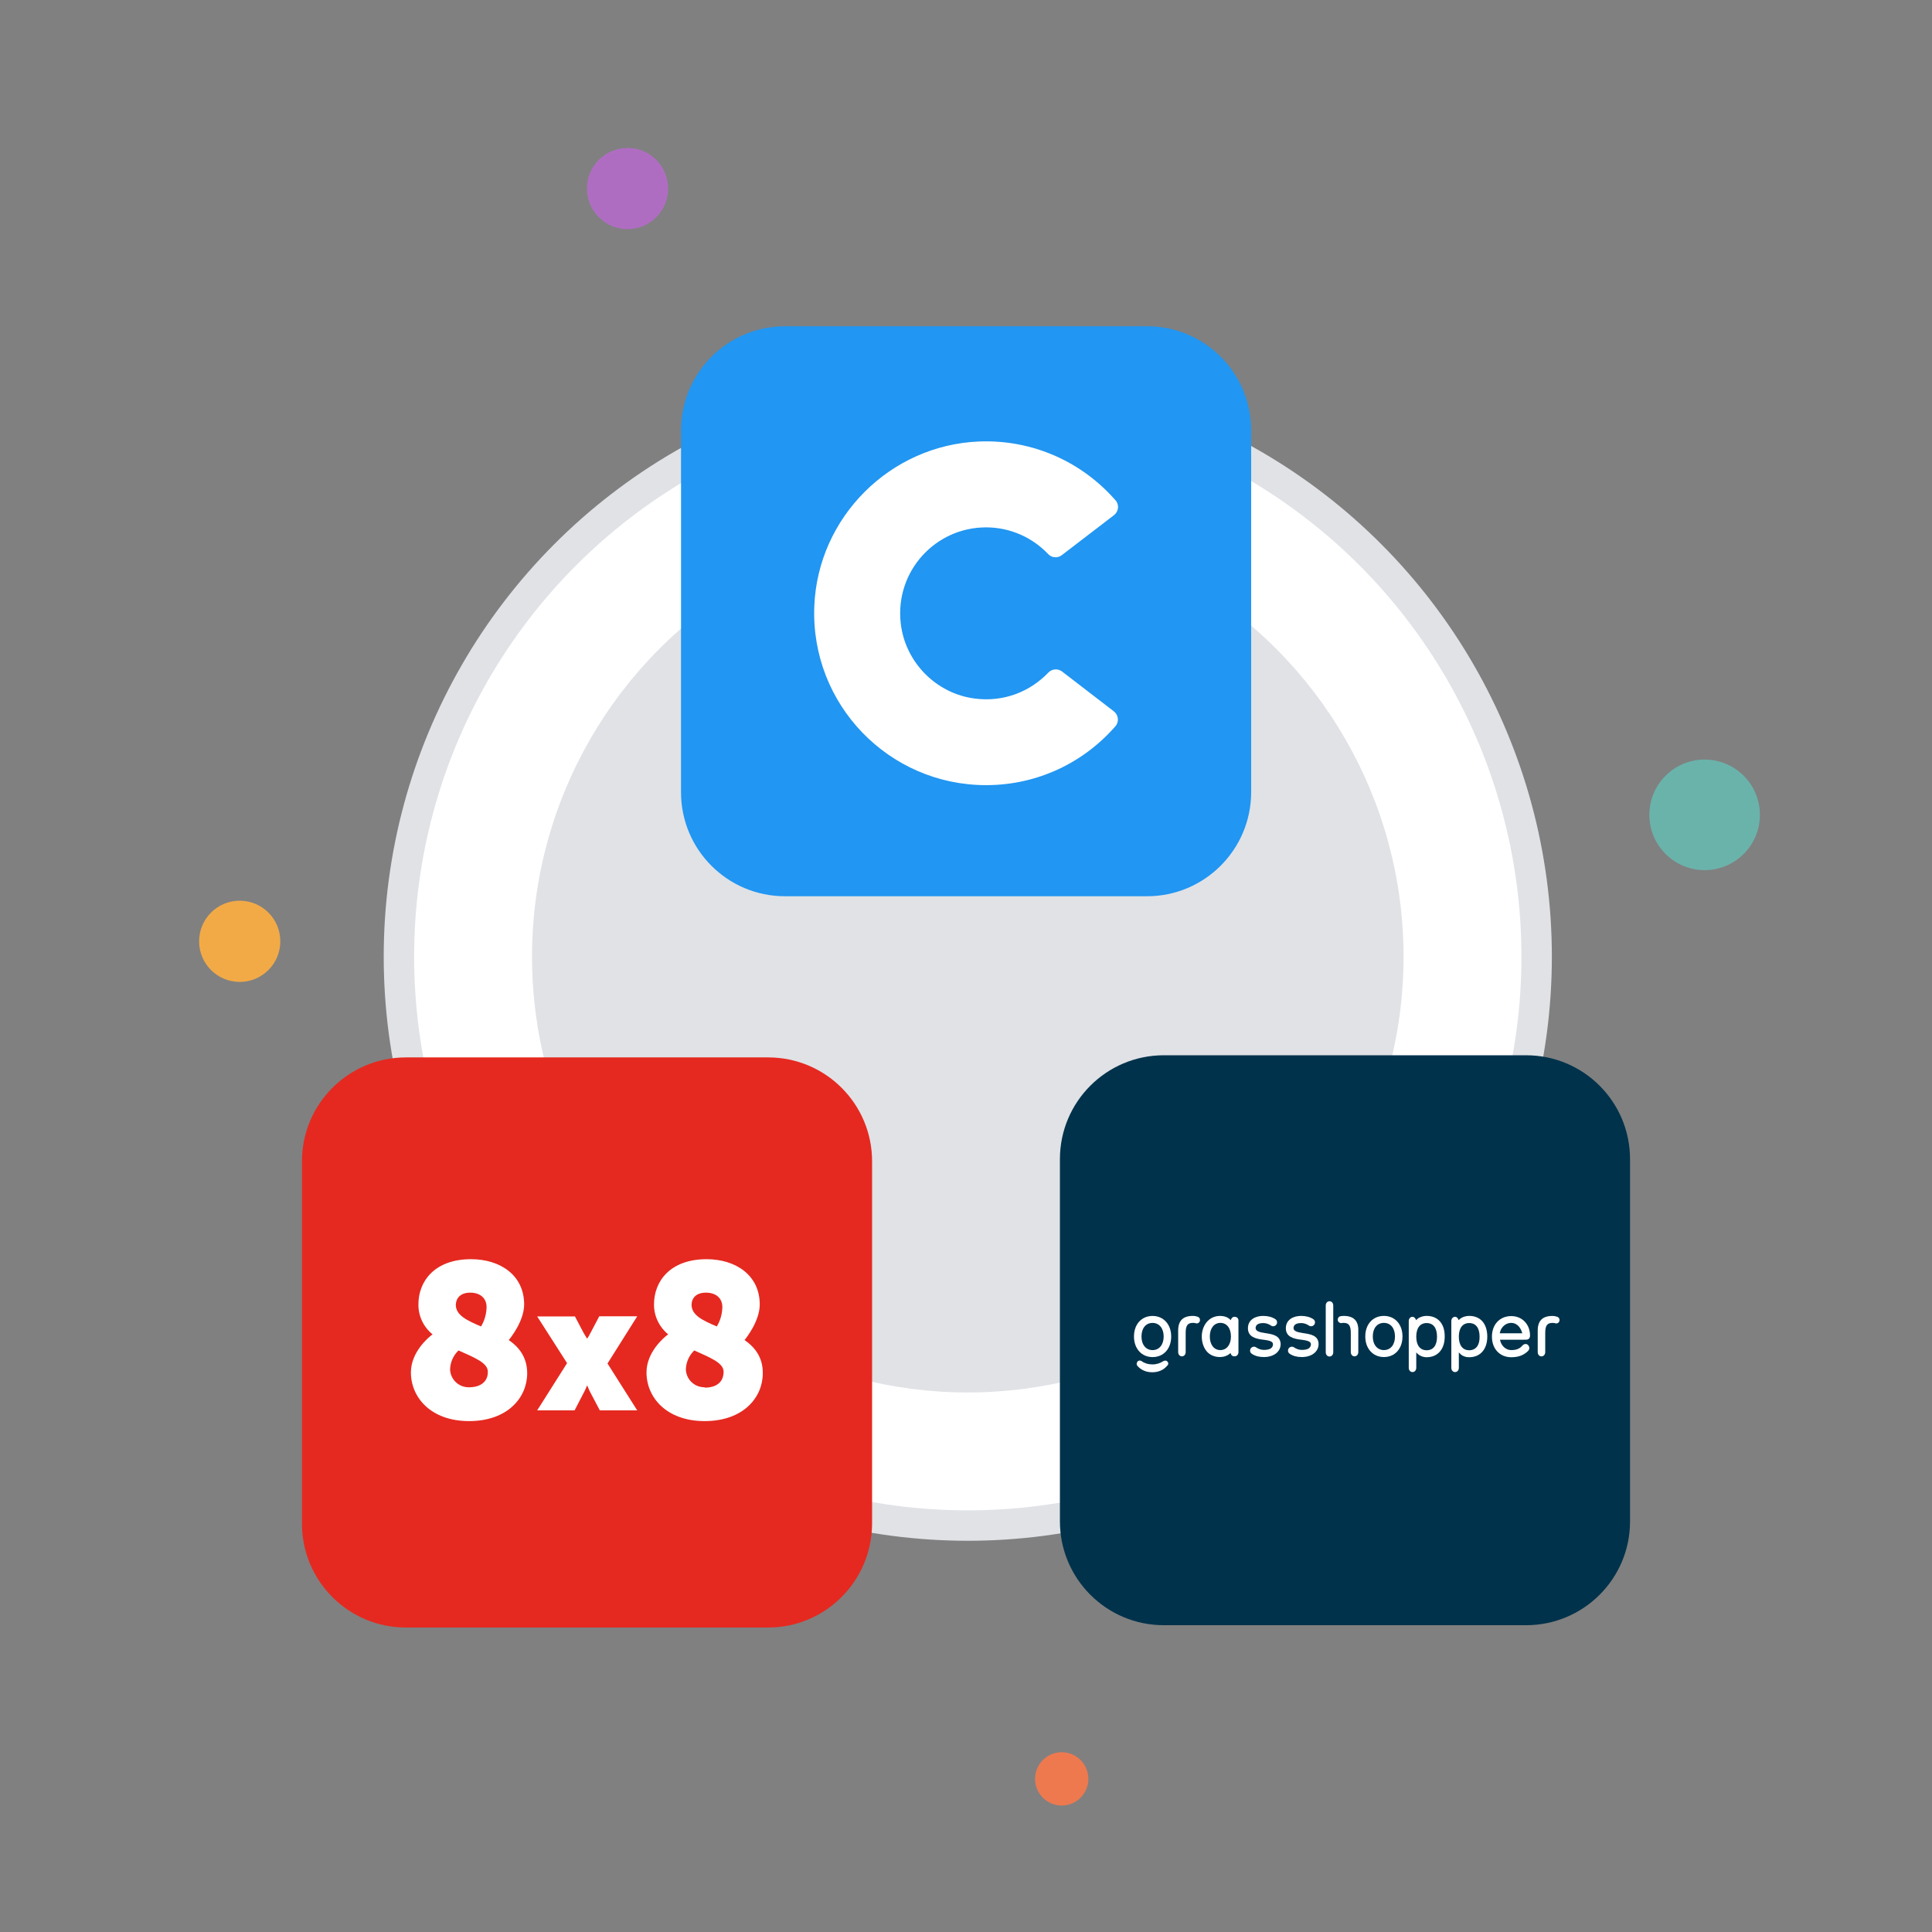 <?xml version="1.0" encoding="utf-8"?>
<!-- Generator: Adobe Illustrator 26.2.1, SVG Export Plug-In . SVG Version: 6.00 Build 0)  -->
<svg version="1.1" id="Layer_1" xmlns="http://www.w3.org/2000/svg" xmlns:xlink="http://www.w3.org/1999/xlink" x="0px" y="0px"
	 viewBox="0 0 1080 1080" style="enable-background:new 0 0 1080 1080;" xml:space="preserve">
<rect x="0" y="0" width="1080" height="1080" fill="#808080" stroke="none"/>
<style type="text/css">
	.st0{fill:#E0E2E6;}
	.st1{fill:#FFFFFF;}
	.st2{fill:#F2AA47;}
	.st3{fill:#EE794F;}
	.st4{fill:#AF6DC2;}
	.st5{fill:#6AB3AB;}
	.st6{fill:#E52920;}
	.st7{fill:#00324B;}
	.st8{fill:#2196F2;}
	.st9{fill-rule:evenodd;clip-rule:evenodd;fill:#FFFFFF;}
</style>
<circle class="st0" cx="541" cy="534.8" r="326.5"/>
<circle class="st1" cx="541" cy="534.8" r="309.5"/>
<circle class="st0" cx="541" cy="534.8" r="243.6"/>
<circle class="st2" cx="134" cy="526.2" r="22.7"/>
<circle class="st3" cx="593.5" cy="994.4" r="14.9"/>
<ellipse class="st4" cx="350.8" cy="105.4" rx="22.7" ry="22.7"/>
<circle class="st5" cx="952.9" cy="455.5" r="30.9"/>
<g>
	<path class="st6" d="M429.4,909.8H226.9c-32.1,0-58.1-26-58.1-58.1V649.2c0-32.1,26-58.1,58.1-58.1h202.5c32.1,0,58.1,26,58.1,58.1
		v202.5C487.4,883.8,461.4,909.8,429.4,909.8z"/>
</g>
<path class="st7" d="M853.1,908.5H650.6c-32.1,0-58.1-26-58.1-58.1V648c0-32.1,26-58.1,58.1-58.1h202.5c32.1,0,58.1,26,58.1,58.1
	v202.5C911.2,882.5,885.2,908.5,853.1,908.5z"/>
<path class="st8" d="M641.2,501H438.8c-32.1,0-58.1-26-58.1-58.1V240.5c0-32.1,26-58.1,58.1-58.1h202.5c32.1,0,58.1,26,58.1,58.1
	V443C699.3,475,673.3,501,641.2,501z"/>
<g>
	<g>
		<path class="st9" d="M586,376c-10.1,10.6-24.9,16.6-41,14.5c-21.7-2.7-39.1-20.4-41.5-42.2c-3.2-29,19.4-53.5,47.7-53.5
			c13.7,0,26.1,5.8,34.8,15c2,2.1,5.3,2.3,7.6,0.5l29.1-22.3c2.6-2,3.1-5.8,0.9-8.3c-18.4-21.1-45.8-34.1-76.3-32.9
			c-49.7,2-90.2,42.4-92.1,92.2c-2.1,54.8,41.7,99.9,96,99.9c28.9,0,54.7-12.7,72.3-32.9c2.2-2.5,1.8-6.3-0.9-8.4l-29-22.3
			C591.3,373.6,588,373.9,586,376z"/>
	</g>
</g>
<g>
	<path class="st1" d="M356.2,735.8H335l-4.9,9.3c-0.5,1-1.1,2.1-1.8,3.1h-0.2c0,0-1-1.6-1.8-3l-4.9-9.3h-21.1L317,762l-16.7,26.4
		h20.9l5.6-10.8c0.5-1,0.9-1.9,1.3-3h0.2c0.4,1,0.9,2,1.3,3l5.7,10.8h20.9l-16.6-26.2l16.5-26.2 M262.2,775.5
		c-5.7,0.1-10.4-4.3-10.6-10l0,0c0.1-4,1.8-7.8,4.7-10.6c8.6,3.9,16.4,6.8,16.4,11.9C272.8,772.3,268.7,775.5,262.2,775.5z
		 M262.8,722.6c5.8,0,9.2,3.2,9.2,8.1c-0.1,3.8-1.1,7.5-3.1,10.8c-7.7-3.3-14.1-6.2-14.1-12.1C254.9,725.7,257.4,722.6,262.8,722.6z
		 M284.4,749.1c0.9-1.1,8.6-10.6,8.6-19.9c0-16.3-13.3-25.3-29.7-25.3c-20.5,0-29.4,12.5-29.4,25.2c-0.1,6.5,2.8,12.7,7.9,16.8
		c-2.7,2-12.1,10.1-12.1,21.3c0,14,11.2,27.2,32.5,27.2c21.7,0,32.5-13.3,32.5-26.7C294.7,758.8,290.2,753.1,284.4,749.1z
		 M394,775.5c-5.7,0.1-10.4-4.3-10.6-10l0,0c0.1-4,1.8-7.8,4.7-10.6c8.5,3.9,16.4,6.8,16.4,11.9c0,5.8-4,8.9-10.6,8.9L394,775.5z
		 M394.6,722.6c5.8,0,9.2,3.2,9.2,8.1c-0.1,3.8-1.1,7.5-3.1,10.8c-7.7-3.3-14.1-6.2-14.1-12.1C386.6,725.7,389.1,722.6,394.6,722.6
		L394.6,722.6L394.6,722.6z M416.2,749.1c0.9-1.1,8.5-10.6,8.5-19.9c0-16.3-13.4-25.3-29.7-25.3c-20.5,0-29.4,12.5-29.4,25.2
		c-0.1,6.5,2.9,12.7,7.9,16.8c-2.7,2-12.1,10.1-12.1,21.3c0,14,11.2,27.2,32.5,27.2c21.7,0,32.5-13.3,32.5-26.7
		C426.5,758.8,422,753.1,416.2,749.1L416.2,749.1L416.2,749.1z"/>
</g>
<g>
	<g id="Logo" transform="translate(38, 37)">
		<path id="Fill-1" class="st9" d="M812.9,708.1l0.1,0.2h-12.6v-0.2c0.2-0.5,0.3-1.1,0.5-1.6c1-2.1,3-4,5.9-4
			C810.7,702.6,812.3,706,812.9,708.1 M817.3,709.6c0-6.3-4.4-10.9-10.5-10.9c-6.4,0-10.8,4.7-10.8,11.5c0,6.8,4.4,11.5,10.8,11.5
			c4,0,6.9-1.1,9.3-3.4c0.5-0.5,0.8-1.1,0.8-1.7c0-1.1-0.8-2.3-2.1-2.3c-0.6,0-1.2,0.3-1.7,0.8c-1.5,1.8-3.4,2.6-6.2,2.6
			c-3.7,0-5.9-3-6.4-5.8H815C816.5,711.9,817.3,711,817.3,709.6"/>
		<path id="Fill-3" class="st9" d="M644.2,717.7c-3.6,0-5.9-3-5.9-7.6s2.4-7.6,5.9-7.6c3.6,0,5.9,3,5.9,7.6S647.7,717.7,644.2,717.7
			 M652.1,699.1c-1.1,0-1.8,0.8-2.1,1.9c-1.5-1.8-4-2.4-5.9-2.4c-6.7,0-10.3,5.8-10.3,11.5c0,3.1,0.9,5.9,2.5,8
			c1.8,2.3,4.5,3.5,7.7,3.5c1.8,0,4.1-0.6,5.7-2.1c0.1-0.1,0.2-0.2,0.2-0.2c0.2,1.2,1,1.9,2.1,1.9c1.4,0,2.3-0.9,2.3-2.4v-17.4
			C654.4,700,653.5,699.1,652.1,699.1"/>
		<path id="Fill-5" class="st9" d="M735.6,717.7c-3.7,0-6.2-3-6.2-7.6c0-4.6,2.4-7.6,6.2-7.6s6.2,3,6.2,7.6
			C741.8,714.8,739.3,717.7,735.6,717.7 M735.6,698.6c-6.2,0-10.4,4.7-10.4,11.5c0,6.8,4.3,11.5,10.4,11.5c6.2,0,10.4-4.7,10.4-11.5
			C746,703.3,741.8,698.6,735.6,698.6"/>
		<path id="Fill-7" class="st9" d="M759.5,717.8c-3.7,0-5.8-2.8-5.8-7.6s2.1-7.6,5.8-7.6c3.7,0,5.8,2.7,5.8,7.6
			C765.3,715,763.3,717.8,759.5,717.8 M759.5,698.6c-2.1,0-4.6,0.8-5.9,2.4c-0.3-1.1-1.1-1.9-2-1.9c-1.2,0-2.1,1-2.1,2.4v26.1
			c0,1.4,0.9,2.4,2.1,2.4s2.1-1,2.1-2.4V719c1.2,1.4,3.1,2.7,5.8,2.7c6.2,0,10.1-4.5,10.1-11.5C769.7,703,765.8,698.6,759.5,698.6"
			/>
		<path id="Fill-9" class="st9" d="M783.3,717.8c-3.7,0-5.8-2.8-5.8-7.6s2.1-7.6,5.8-7.6c3.7,0,5.8,2.7,5.8,7.6
			C789.2,715,787,717.8,783.3,717.8 M783.3,698.6c-2.1,0-4.6,0.8-5.9,2.4c-0.3-1.1-1.1-1.9-2-1.9c-1.2,0-2.1,1-2.1,2.4v26.1
			c0,1.4,0.9,2.4,2.1,2.4s2.1-1,2.1-2.4V719c1.2,1.4,2.8,2.7,5.8,2.7c6.2,0,10.1-4.5,10.1-11.5C793.4,703,789.6,698.6,783.3,698.6"
			/>
		<g id="Group-13" transform="translate(153.491, 5.52)">
			<g id="Clip-12">
			</g>
			<path id="Fill-11" class="st9" d="M676.3,693.1c1,0,2,0.2,2.8,0.5c0.8,0.3,1.2,1,1.2,1.8c0,1.3-1.2,2.2-2.4,1.8
				c-0.5-0.2-1.1-0.2-1.6-0.2c-2.9,0-4,1.5-4,5.6v10.7c0,1.4-0.9,2.4-2.1,2.4s-2.1-1-2.1-2.4v-11.7
				C668,695.9,670.7,693.1,676.3,693.1"/>
		</g>
		<path id="Fill-14" class="st9" d="M628.8,698.6c1,0,2,0.2,2.8,0.5c0.8,0.3,1.2,1,1.2,1.8c0,1.3-1.2,2.2-2.4,1.8
			c-0.5-0.2-1.1-0.2-1.6-0.2c-2.9,0-4,1.5-4,5.6v10.7c0,1.4-0.9,2.4-2.1,2.4s-2.1-1-2.1-2.4v-11.7
			C620.5,701.4,623.2,698.6,628.8,698.6"/>
		<path id="Fill-16" class="st9" d="M707.3,701.4v-3.2v-5.4c0-1.4-0.9-2.4-2.1-2.4s-2.1,1-2.1,2.4v26.1c0,1.4,0.9,2.4,2.1,2.4
			s2.1-1,2.1-2.4v-7.6v-0.5V701.4z"/>
		<path id="Fill-18" class="st9" d="M713.1,698.6c-0.6,0-1.3,0.1-1.9,0.2c-0.8,0.2-1.4,1-1.4,1.9c0,1.2,1.1,2.1,2.3,1.9
			c0.3-0.1,0.7-0.1,1-0.1c2.9,0,4,1.5,4,5.6v10.7c0,1.4,0.9,2.4,2.1,2.4s2.1-1,2.1-2.4v-11.7C721.5,701.4,718.8,698.6,713.1,698.6"
			/>
		<g id="Group-22" transform="translate(0, 5.52)">
			<g id="Clip-21">
			</g>
			<path id="Fill-20" class="st9" d="M606.3,712.2c-3.7,0-6.2-3-6.2-7.6s2.4-7.6,6.2-7.6c3.7,0,6.2,3,6.2,7.6S610,712.2,606.3,712.2
				 M606.3,693.1c-6.2,0-10.4,4.7-10.4,11.5s4.3,11.5,10.4,11.5c6.2,0,10.4-4.7,10.4-11.5C616.7,697.8,612.4,693.1,606.3,693.1"/>
		</g>
		<path id="Fill-23" class="st9" d="M614.6,724.1c-0.6-0.6-1.5-0.7-2.3-0.2c-1.7,1.1-3.7,1.8-5.9,1.8c0,0,0,0-0.1,0h-0.1l0,0h-0.1
			l0,0c0,0,0,0-0.1,0h-0.1l0,0H606c-2.1,0-4.2-0.6-5.8-1.8c-0.7-0.5-1.7-0.5-2.3,0.2s-0.7,1.7-0.1,2.4c1.9,2.3,4.9,3.6,8.2,3.6h0.2
			c3.4,0,6.3-1.3,8.2-3.6C615.3,725.8,615.2,724.8,614.6,724.1z"/>
		<path id="Fill-25" class="st9" d="M669.2,708.2c-3.3-0.5-5.3-1.1-5.3-2.8c0-2.5,2.7-2.8,4.3-2.8c1.7,0,3.1,0.6,4.3,1.4
			c0.8,0.6,1.8,0.5,2.6-0.1c1.1-0.9,1.1-2.7-0.2-3.5c-1.8-1.2-4.1-1.8-6.8-1.8c-4.3,0-8.5,2.1-8.5,6.9s4.3,5.9,8.5,6.4h0.2
			c2.8,0.4,5.3,0.8,5.3,2.5c0,2.7-2.7,3.2-5.1,3.2c-1.7,0-3.1-0.6-4.3-1.4c-0.8-0.6-1.8-0.5-2.6,0.1c-1.1,0.9-1.1,2.7,0.2,3.5
			c1.8,1.2,4,1.8,6.7,1.8c5.6,0,9.4-3,9.4-7.3C677.7,709.4,673.1,708.8,669.2,708.2"/>
		<path id="Fill-27" class="st9" d="M690.4,708.2c-3.3-0.5-5.3-1.1-5.3-2.8c0-2.5,2.7-2.8,4.3-2.8c1.7,0,3.1,0.6,4.3,1.4
			c0.8,0.6,1.8,0.5,2.6-0.1c1.1-0.9,1.1-2.7-0.2-3.5c-1.8-1.2-4.1-1.8-6.8-1.8c-4.3,0-8.5,2.1-8.5,6.9s4.3,5.9,8.5,6.4h0.2
			c2.8,0.4,5.3,0.8,5.3,2.5c0,2.7-2.7,3.2-5.1,3.2c-1.7,0-3.1-0.6-4.3-1.4c-0.8-0.6-1.8-0.5-2.6,0.1c-1.1,0.9-1.1,2.7,0.2,3.5
			c1.8,1.2,4,1.8,6.7,1.8c5.6,0,9.4-3,9.4-7.3C699,709.4,694.4,708.8,690.4,708.2"/>
	</g>
</g>
</svg>
